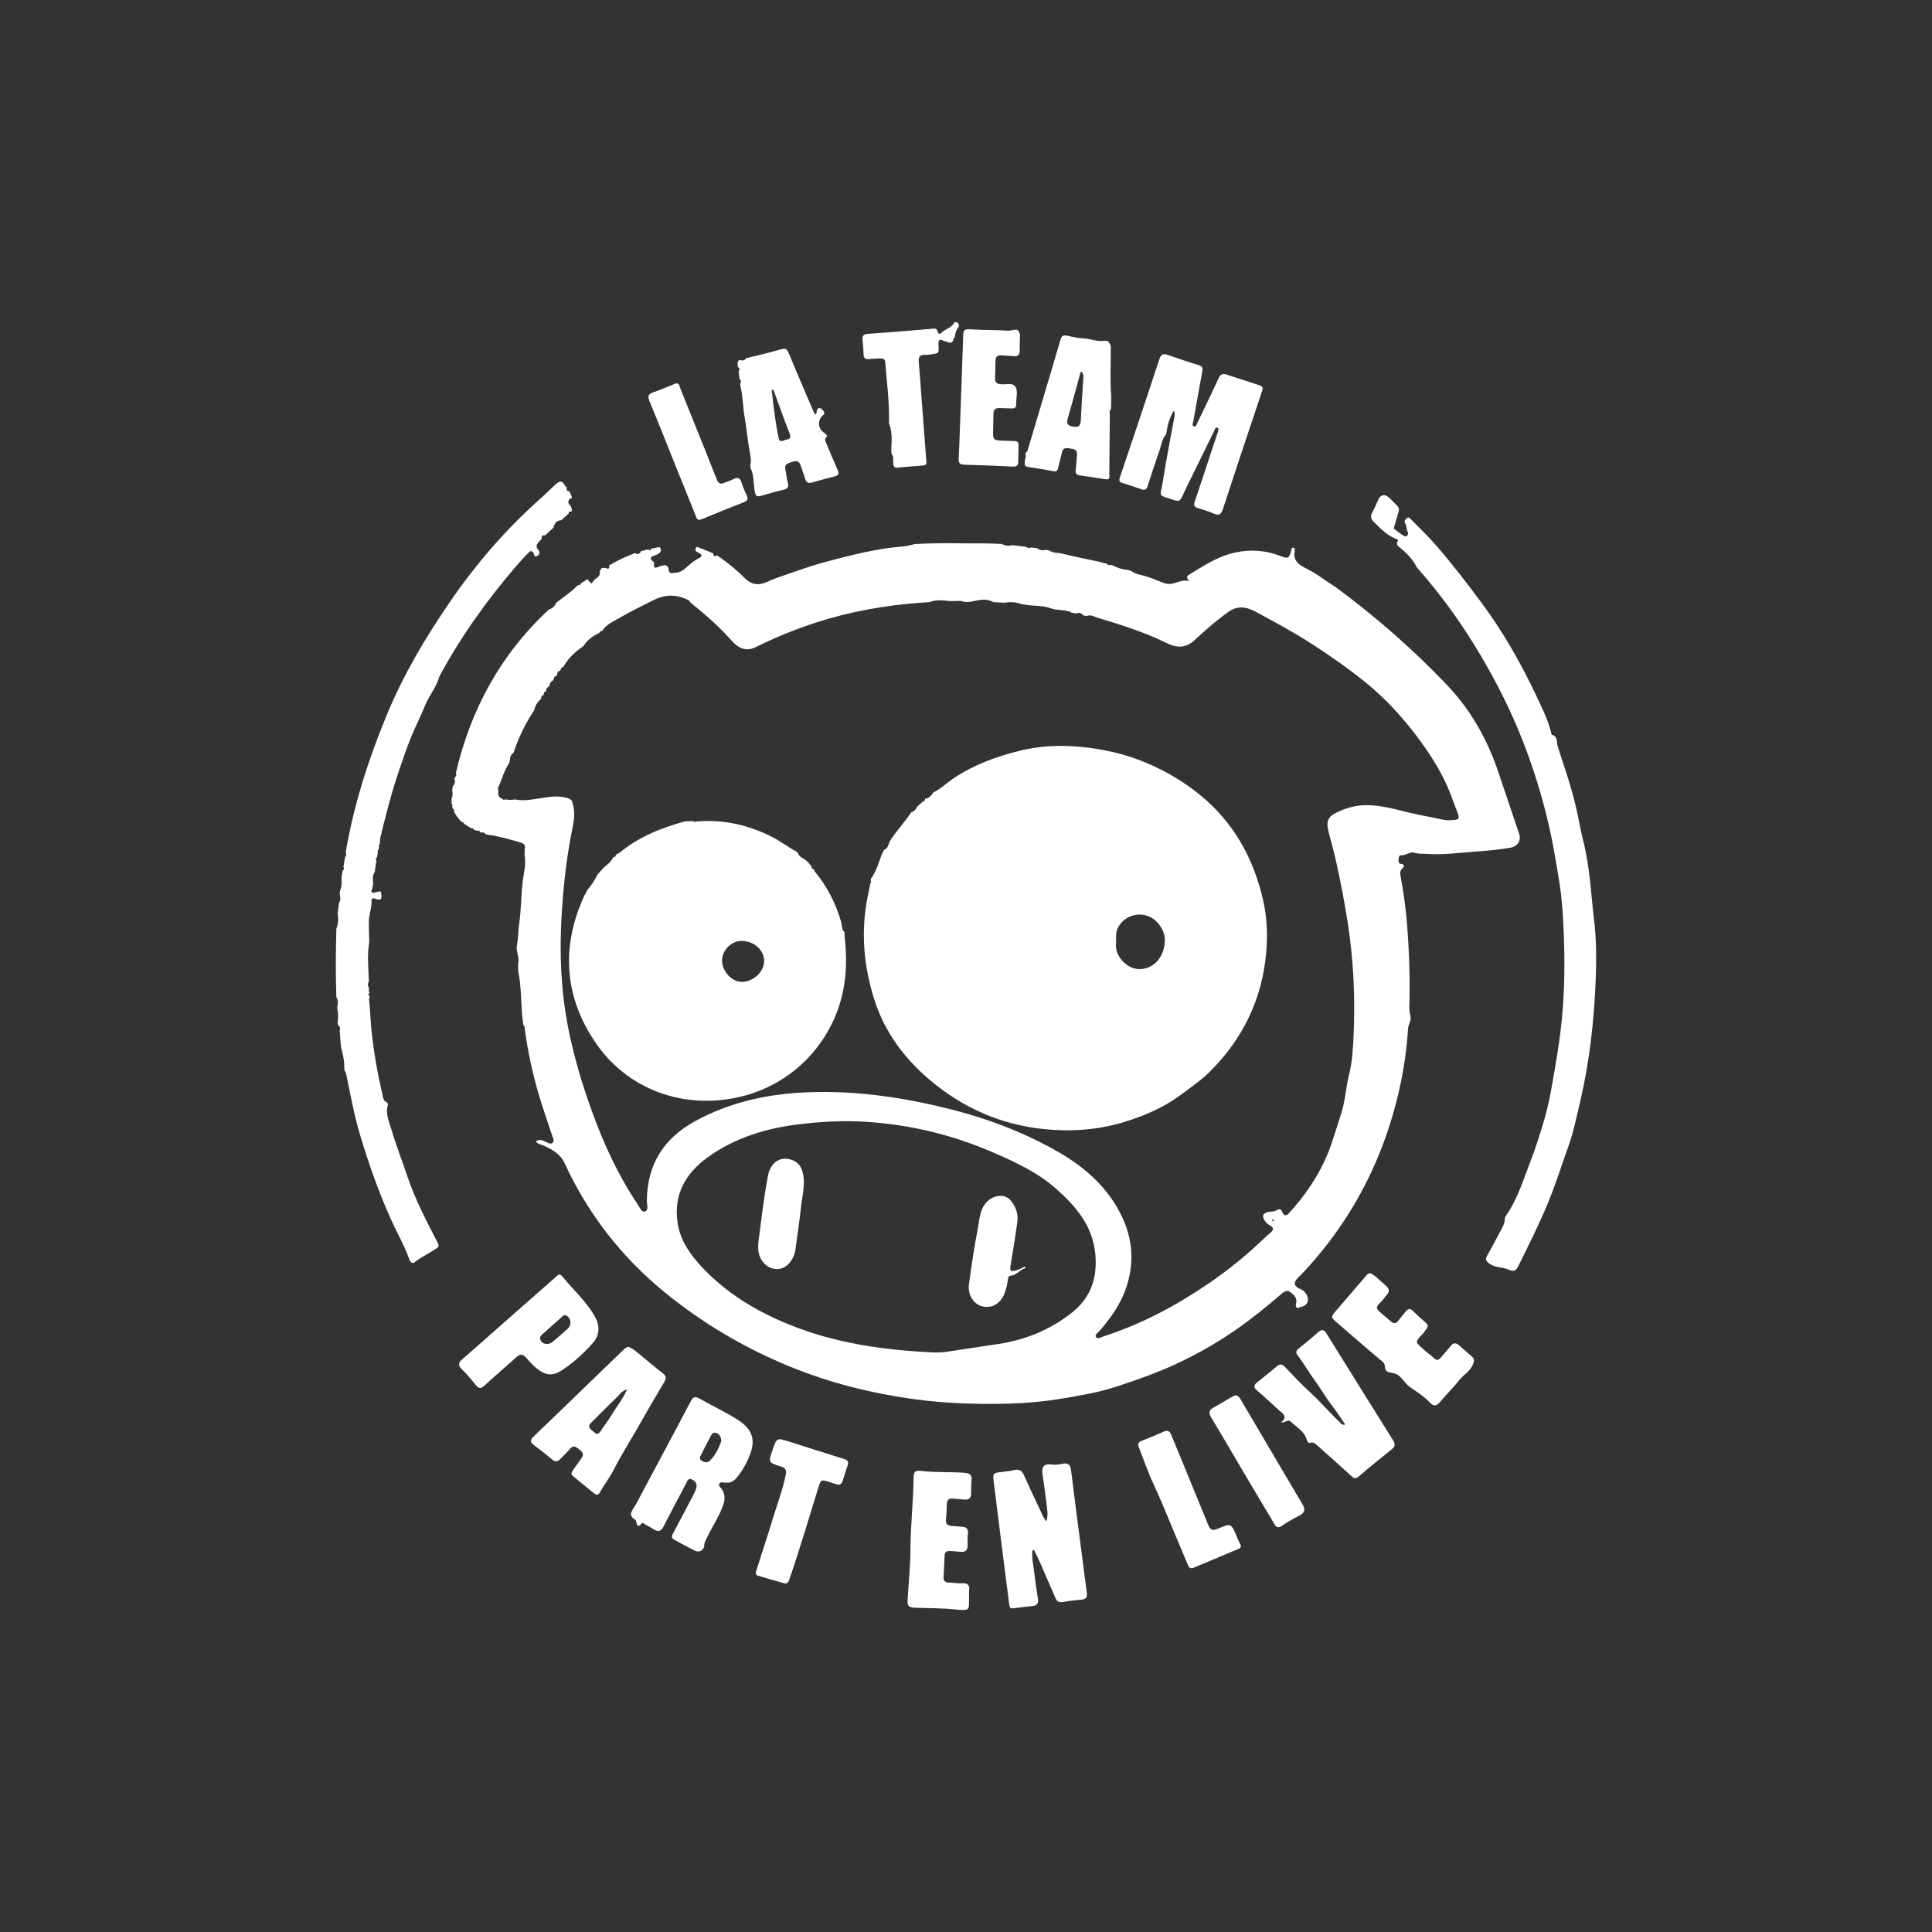 <svg xmlns="http://www.w3.org/2000/svg" xmlns:xlink="http://www.w3.org/1999/xlink" x="0px" y="0px" width="600px" height="600px" viewBox="0 0 600 600" xml:space="preserve"><rect x="0" y="0" width="600" height="600" fill="#333333" stroke="none"/><g id="Calque_2">	<g>		<path fill="#FFFFFF" d="M307.261,168.768c1.297,0.053,2.593,0.105,3.89,0.157c1.06,0.687,2.207,0.617,3.372,0.385   c1.392,0.175,2.784,0.349,4.177,0.525c0.467,0.392,0.977,0.434,1.523,0.188c0.624,0.077,1.248,0.155,1.872,0.233   c0.813,0.599,1.691,0.841,2.677,0.49c0.365,0.07,0.73,0.141,1.095,0.211c1.179,0.855,2.631,0.647,3.943,0.969   c3.745,0.92,7.534,1.662,11.306,2.474c0.944,0.245,1.887,0.491,2.831,0.736c0.094,0.44,0.337,0.514,0.702,0.283   c0.281,0.052,0.561,0.104,0.842,0.155c1.503,0.735,3.045,1.335,4.747,1.39c0.423,0.151,0.845,0.301,1.268,0.452   c1.107,0.919,2.537,1.022,3.829,1.398c1.937,0.564,3.795,1.304,5.648,2.069c1.155,0.477,2.354,0.606,3.509,0.277   c1.542-0.44,3.004-1.202,4.89-0.683c-0.907-0.833-1.001-1.453-0.05-2.035c4.477-2.744,8.864-5.667,14.112-6.823   c4.919-1.083,9.722-0.741,14.406,1.118c2.105,0.836,2.498,0.671,3.081-1.549c0.131-0.497,0.163-1.177,0.738-1.102   c0.657,0.085,0.433,0.84,0.37,1.269c-0.358,2.44,0.865,3.759,2.921,4.819c2.055,1.059,4.099,2.18,5.969,3.581   c1.439,1.079,3.01,1.949,4.472,3.031c12.147,8.989,23.452,18.928,33.875,29.832c7.416,7.759,12.627,16.96,16.04,27.156   c2.149,6.42,4.318,12.833,6.489,19.246c0.681,2.012-0.5,3.837-2.738,4.237c-3.714,0.665-7.489,0.965-11.225,1.245   c-5.059,0.379-10.135,1.067-15.238,0.662c-1.063-0.084-2.195,0.033-3.173-0.301c-1.671-0.571-2.878,0.995-4.476,0.735   c-0.379-0.062-0.606,0.868-0.635,1.447c-0.025,0.512-0.034,1.088,0.622,1.196c1.629,0.268,1.105,0.927,0.366,1.696   c-0.415,0.432-0.549,1.007-0.448,1.579c0.742,4.192,1.448,8.387,1.848,12.629c0.832,8.824,1.187,17.665,1.024,26.527   c-0.03,1.622-0.192,3.215,0.294,4.852c0.394,1.325-0.669,2.57-0.754,3.979c-0.655,10.911-2.869,21.544-6.355,31.88   c-4.515,13.386-11.162,25.65-20.026,36.687c-2.48,3.088-5.078,6.067-7.877,8.87c-1.448,1.45-1.158,2.6,0.844,3.385   c1.832,0.718,2.878,2.992,2.05,4.359c-0.66,1.09-1.885,1.141-2.874,1.514c-0.453,0.171-0.72-0.807-0.56-1.317   c0.583-1.845-0.831-2.945-1.847-3.674c-1.208-0.866-2.457,0.45-3.42,1.277c-3.861,3.314-7.809,6.499-11.951,9.47   c-5.99,4.297-12.317,7.981-18.957,11.144c-6.418,3.058-13.096,5.424-19.858,7.613c-5.383,1.742-10.912,2.671-16.448,3.601   c-5.577,0.937-11.21,1.456-16.871,1.603c-9.693,0.252-19.385-0.056-28.976-1.357c-13.474-1.829-26.617-5.1-39.239-10.319   c-14.005-5.792-26.896-13.419-38.618-23.019c-13.328-10.916-23.652-24.208-30.866-39.826c-1.439-3.115-3.869-4.343-6.568-5.621   c-0.805-0.381-1.792-0.427-2.444-1.27c1.2-0.942,2.292-0.227,3.316,0.202c0.652,0.273,1.247,0.758,1.875,0.192   c0.642-0.579,0.197-1.285-0.013-1.926c-1.484-4.536-3.106-9.032-4.43-13.615c-1.867-6.46-3.279-13.033-4.163-19.709   c-0.064-0.485-0.019-1.024-0.477-1.379c-0.098-0.739-0.195-1.477-0.293-2.216c-0.448-4.784-0.295-9.621-1.27-14.358   c-0.024-0.767-0.048-1.534-0.072-2.301c0.605-2-0.759-3.858-0.331-5.918c0.457-2.198,0.363-4.505,0.696-6.736   c0.618-4.144,0.563-8.336,1.028-12.496c0.323-2.892,1.201-5.789,0.641-8.759c0.016-0.653,0.031-1.305,0.047-1.957   c0.367-1.17-0.531-1.645-1.293-1.874c-3.311-0.994-6.647-1.918-10.08-2.416c-0.266-0.06-0.532-0.119-0.797-0.179   c-0.312-0.467-0.746-0.62-1.286-0.494c-0.148-0.05-0.296-0.099-0.443-0.149c-0.12-0.423-0.35-0.626-0.796-0.397   c-0.371-0.103-0.743-0.207-1.114-0.309c-0.107-0.437-0.4-0.559-0.812-0.478c-0.743-0.465-1.486-0.931-2.229-1.395   c-0.078-0.402-0.31-0.596-0.729-0.534c-0.981-1.032-1.92-2.095-2.442-3.451c0.121-0.341,0.046-0.591-0.326-0.703   c-0.067-0.254-0.134-0.508-0.2-0.761c0.171-0.294,0.118-0.541-0.161-0.738c-0.007-0.541-0.013-1.082-0.02-1.622   c0.441-0.833,0.369-1.707,0.2-2.588c0.058-0.391,0.116-0.782,0.173-1.173c0.586-0.619,0.854-1.316,0.531-2.159   c0.037-0.237,0.075-0.473,0.112-0.709c0.497-0.322,0.567-0.749,0.307-1.257c4.612-19.835,13.949-36.98,28.965-50.893   c1.119-0.289,1.775-1.08,2.241-2.075c0.068-0.02,0.119-0.06,0.152-0.121c2.153-1.653,4.436-3.149,6.331-5.123   c0.109-0.077,0.217-0.153,0.325-0.229c0.48,0.135,0.733-0.074,0.815-0.54c0.687-0.432,1.373-0.863,2.06-1.294   c0.406,0.576,1.327,1.639,1.461,1.215c0.467-1.483,2.801-1.68,2.344-3.624c0.179-0.329,0.359-0.658,0.538-0.987   c0.534-0.137,1.019-0.199,1.595,0.035c0.85,0.347,0.897-0.26,0.779-0.894c2.586-1.532,5.274-2.847,8.112-3.845   c0.855,0.555,1.427,0.263,1.808-0.603c0.781-0.189,1.562-0.378,2.342-0.567c0.116,0.11,0.231,0.31,0.348,0.312   c0.275,0.003,0.448-0.165,0.361-0.481c0.895-0.179,1.791-0.358,2.685-0.537c0.98,1.136,0.186,1.807-0.708,2.293   c-1.088,0.593-3.316,0.618-0.957,2.494c0.034,0.027,0.033,0.122,0.022,0.18c-0.408,2.149,0.701,1.386,1.781,0.997   c1.015-0.365,2.473-0.628,2.637,0.762c0.195,1.653,0.78,1.365,2.003,1.291c1.526-0.092,2.528-0.758,3.577-1.686   c1.122-0.992,2.263-2.067,3.591-2.692c1.691-0.796,1.201-1.39,0.043-1.94c-1.055-0.502-1.088-1.008-0.396-1.787   c1.706,0.681,3.411,1.362,5.116,2.042c0.001,0.852,0.34,1.107,1.097,0.618c0.333,0.214,0.667,0.428,0.999,0.642   c2.728,1.953,5.32,4.078,7.694,6.448c2.04,2.036,4.249,2.371,6.865,1.176c1.98-0.904,4.054-1.616,6.117-2.325   c3.663-1.261,7.304-2.572,11.051-3.605c6.657-1.834,13.328-3.53,20.168-4.556c2.826-0.424,5.725-0.381,8.48-1.273   c7.715-0.456,15.436-0.167,23.155-0.202c-0.045,0.122-0.129,0.26,0.109,0.264C307.267,168.941,307.264,168.855,307.261,168.768z    M168.081,216.915c-0.057,0.045-0.096,0.103-0.117,0.173c-1.032,0.923-1.765,2.024-2.031,3.404   c-0.063,0.113-0.126,0.226-0.19,0.339c-2.449,3.655-4.355,7.581-5.844,11.715c-0.139,0.412-0.278,0.824-0.417,1.236   c-0.893,0.601-1.175,1.477-1.127,2.501c-0.088,0.249-0.176,0.499-0.264,0.748c-1.557,2.311-2.172,5.047-3.387,7.514   c-0.133,0.269-0.137,0.603,0.098,0.869c-0.221,1.245-0.122,2.33,1.359,2.726c0.19,0.328,0.41,0.424,0.685,0.088   c1.037,0.241,2.078,0.197,3.121,0.044c2.559,0.531,5.073,0.064,7.594-0.323c3.087-0.474,6.179-1.073,9.251,0.092   c0.259,0.204,0.519,0.407,0.778,0.611c0.859,2.424,0.917,4.892,0.413,7.393c-0.198,0.985-0.385,1.972-0.576,2.958   c-1.673,8.637-2.572,17.367-3.057,26.14c-0.634,11.461-0.125,22.869,2.106,34.144c1.746,8.824,4.302,17.438,7.373,25.893   c3.679,10.128,8.138,19.88,14.186,28.84c0.606,0.899,1.238,2.554,2.222,2.246c1.268-0.396,0.634-2.091,0.636-3.214   c0.026-11.331,5.197-19.534,15.047-24.908c9.882-5.391,20.591-8.008,31.705-8.754c16.584-1.112,32.872,1.298,48.872,5.438   c10.406,2.693,20.461,6.525,29.946,11.674c7.877,4.276,14.885,9.561,19.756,17.307c4.989,7.933,6.601,16.32,3.758,25.401   c-1.669,5.332-4.773,9.785-8.358,13.966c-0.543,0.632-1.748,1.286-1.246,2.085c0.502,0.8,1.616-0.006,2.387-0.255   c11.676-3.767,22.388-9.463,32.498-16.349c6.448-4.392,12.46-9.318,18.05-14.76c0.719-0.699,1.869-1.335,2.011-2.142   c0.145-0.829-1.246-1.246-1.921-1.89c-0.224-0.214-0.406-0.477-0.582-0.735c-0.976-1.428-0.637-2.361,1.021-2.728   c0.792-0.175,1.714-0.069,2.381-0.442c1.033-0.577,1.563-0.691,2.071,0.6c0.304,0.773,1.05,1.258,1.918,0.309   c4.913-5.373,9.032-11.285,11.886-17.993c1.721-4.045,2.846-8.317,4.255-12.479c1.415-4.181,1.594-8.568,2.648-12.811   c0.93-3.744,1.171-7.701,1.355-11.581c0.558-11.752,0.037-23.459-1.751-35.111c-1.029-6.707-2.306-13.352-3.798-19.968   c-0.705-3.126-1.629-6.189-2.355-9.303c-0.591-2.533,0.12-4.036,2.363-5.152c3.069-1.527,6.335-2.465,9.781-2.425   c4.024,0.048,7.901,1.031,11.789,2.021c3.886,0.989,7.863,1.615,11.777,2.5c1.273,0.288,2.488,0.153,3.735,0.049   c1.011-0.085,1.315-0.591,1.008-1.527c-0.484-1.474-1.131-2.9-1.632-4.349c-1.925-5.575-4.71-10.704-7.997-15.528   c-5.567-8.171-11.999-15.546-19.792-21.784c-5.259-4.21-10.775-8.035-16.396-11.657c-5.518-3.555-11.348-6.672-17.148-9.804   c-3.171-1.712-5.836-1.788-8.384,0.022c-3.659,2.599-7.095,5.56-10.365,8.643c-2.385,2.249-4.846,2.731-7.738,1.567   c-1.744-0.701-3.403-1.612-5.137-2.34c-5.615-2.357-11.403-4.227-17.24-5.933c-1.151-0.336-2.282-1.181-3.61-0.62   c-0.332-0.055-0.664-0.11-0.995-0.165c-0.608-0.81-1.384-0.992-2.309-0.616c-0.491-0.09-0.981-0.179-1.472-0.269   c-0.286-0.411-0.755-0.376-1.168-0.48c-1.685-0.427-3.562-0.26-5.094-0.834c-2.689-1.007-5.451-0.667-8.139-1.163   c-0.353-0.048-0.707-0.097-1.06-0.146c-1.726-0.715-3.511-0.745-5.323-0.456c-1.117-0.057-2.235-0.113-3.352-0.17   c-1.804-1.023-3.883-0.855-5.629-0.428c-1.637,0.4-3.054,0.572-4.6,0.044c-1.113,0.015-2.226,0.03-3.339,0.046   c-2.113-0.21-4.232-0.523-6.291,0.323c-0.752,0.049-1.504,0.095-2.255,0.148c-11.311,0.793-22.401,2.741-33.2,6.26   c-6.368,2.075-12.546,4.602-18.541,7.579c-2.311,1.148-4.398,0.769-6.285-0.859c-0.851-0.735-1.598-1.594-2.361-2.427   c-3.568-3.893-7.57-7.307-11.677-10.605c-0.112-0.594-0.619-0.728-1.072-0.942c-3.487-1.645-6.948-1.487-10.344,0.225   c-3.581,1.805-7.208,3.543-10.659,5.575c-1.875,1.104-4.033,1.967-5.269,3.972l-0.09,0.076c-0.39-0.056-0.661,0.071-0.749,0.483   c-0.087,0.029-0.158,0.08-0.214,0.152c-1.89,0.923-3.569,2.101-4.715,3.92c-0.108,0.056-0.192,0.136-0.252,0.241   c-2.264,1.536-4.255,3.346-5.693,5.706c-0.178,0.243-0.357,0.486-0.535,0.728c-0.4,0.084-0.664,0.278-0.605,0.738   c-0.097,0.116-0.194,0.232-0.291,0.347c-0.604,0.168-0.9,0.548-0.819,1.188c-0.08,0.119-0.16,0.238-0.24,0.357   c-0.528,0.208-0.89,0.542-0.874,1.16c-0.093,0.113-0.186,0.227-0.28,0.339c-0.607,0.288-0.929,0.769-0.97,1.439   c-0.125,0.183-0.25,0.366-0.375,0.549c-0.533,0.153-0.676,0.554-0.667,1.051c-0.083,0.12-0.167,0.24-0.25,0.36   c-0.398,0.118-0.608,0.352-0.486,0.79c-0.077,0.119-0.155,0.237-0.233,0.356C168.176,216.054,168.004,216.409,168.081,216.915z    M290.517,420.045c1.126-0.069,2.265-0.059,3.378-0.222c5.403-0.791,10.799-1.635,16.199-2.449   c8.367-1.262,15.939-4.342,22.64-9.588c6.013-4.707,8.116-10.852,7.432-18.286c-0.813-8.829-6.061-14.92-12.296-20.415   c-5.784-5.098-12.692-8.257-19.693-11.284c-12.469-5.391-25.461-8.5-39.001-9.405c-6.859-0.459-13.681-0.101-20.504,0.69   c-10.4,1.205-20.229,4.111-28.793,10.254c-6.939,4.977-10.822,11.664-9.418,20.579c0.858,5.443,3.9,9.721,7.568,13.627   c7.586,8.078,16.824,13.659,27.003,17.795C259.611,417.263,274.925,419.352,290.517,420.045z M395.412,379.227   c0.059-0.098,0.135-0.226,0.211-0.354c-0.124-0.073-0.241-0.171-0.375-0.203c-0.043-0.011-0.163,0.145-0.187,0.24   C395.008,379.121,395.138,379.212,395.412,379.227z"></path>		<path fill="#FFFFFF" d="M171.896,163.853c-0.867,0.804-1.735,1.609-2.602,2.413c-0.843-0.132-1.212,0.208-1.063,1.066   c-0.896,1.081-2.488,1.928-0.872,3.702c0.46,0.505,0.058,1.405-0.685,1.689c-0.88,0.336-0.701-0.521-0.963-0.959   c-0.766-1.283-1.439-0.231-1.942,0.264c-1.161,1.141-2.241,2.369-3.306,3.603c-9.122,10.579-17.213,21.88-23.875,34.179   c-0.03,0.055-0.078,0.104-0.094,0.163c-0.933,3.355-3.217,6.046-4.524,9.227c-1.381,3.364-3.054,6.608-4.412,9.981   c-1.334,3.314-2.466,6.711-3.626,10.093c-2.323,6.772-4.075,13.708-5.773,20.656c-0.177,0.724-0.163,1.495-0.237,2.243   c-0.335,0.276-0.375,0.607-0.182,0.982c-0.08,0.271-0.16,0.542-0.239,0.812c-0.304,0.174-0.345,0.408-0.156,0.694   c-0.09,0.526-0.179,1.052-0.269,1.577c-0.404,0.273-0.42,0.618-0.183,1.008c-0.171,1.173-0.343,2.347-0.514,3.519   c-0.798,1.152-0.551,2.443-0.492,3.709c-0.102,0.528-0.203,1.056-0.305,1.583c-0.393,0.791-0.344,1.405,0.727,1.124   c0.596-0.156,1.168-0.326,1.784-0.328c0.063,0.085,0.137,0.157,0.224,0.217c0.308,1.571,0.47,2.963-1.919,1.998   c-0.428-0.173-1.06-0.128-1.016,0.667c0.128,2.332-0.908,4.519-0.849,6.843c0.05,1.983,0.092,3.967,0.137,5.95   c-0.674,4.065-0.265,8.139-0.106,12.21c-0.416,0.716-0.362,1.427,0.028,2.134c-0.009,0.538-0.146,1.09,0.177,1.591   c-0.283,0.052-0.419,0.265-0.372,0.504c0.051,0.259,0.252,0.368,0.505,0.163c-0.542,1.138-0.068,2.3-0.08,3.451   c0.187,2.557,0.304,5.121,0.576,7.669c0.706,6.622,1.853,13.173,3.366,19.658c0.206,0.883,0.2,1.917,1.265,2.38   c0.395,0.172,0.517,0.567,0.407,0.957c-0.797,2.81,0.482,5.352,1.229,7.874c1.439,4.856,3.303,9.585,4.914,14.392   c2.402,7.165,5.941,13.804,9.377,20.49c0.371,0.723,0.358,1.178-0.24,1.596c-2.254,1.579-4.829,2.643-6.977,4.419   c-0.629,0.52-1.296-0.038-1.57-0.8c-1.594-4.434-3.95-8.518-5.875-12.802c-3.791-8.437-6.817-17.128-9.477-25.979   c-1.846-6.142-2.96-12.421-4.258-18.673c-0.087-0.419-0.091-0.889-0.523-1.16c-0.037-0.25-0.073-0.499-0.11-0.749   c0.084-2.329-0.46-4.562-1.041-6.789c-0.131-1.658-0.263-3.315-0.394-4.972c0.213-0.606,0.253-1.169-0.398-1.555   c-0.08-0.244-0.16-0.489-0.239-0.733c0,0,0.113-0.111,0.113-0.111l-0.114-0.111c0.261-1.557,0.163-3.104-0.133-4.644   c0.205-1.127,0.412-2.256-0.266-3.312c-0.234-7.073-0.176-14.146,0.007-21.218c0.661-1.528,0.611-3.118,0.409-4.722   c0.13-1.067,0.259-2.135,0.389-3.201c0.613-0.927,0.445-1.92,0.243-2.916c0.029-0.293,0.059-0.586,0.088-0.878   c0.641-1.434,0.504-2.955,0.491-4.462c0.123-0.638,0.245-1.277,0.368-1.915c0.419-0.284,0.477-0.641,0.211-1.062   c0.169-1.032,0.338-2.064,0.507-3.095c0.459-0.429,0.416-0.929,0.203-1.452c2.466-14.686,7.002-28.722,12.671-42.483   c5.142-12.482,11.939-23.995,19.513-35.047c8.037-11.727,17.264-22.502,27.917-31.999c1.682-1.5,3.284-3.096,4.946-4.626   c1.218-1.121,2.091-1.574,3.002,0.194c0.139,0.269,0.419,0.464,0.634,0.693c-0.283,0.773,0.053,1.108,0.811,1.145   c0.267,0.66,0.533,1.32,0.799,1.981c-1.25,0.536-1.575,1.387-0.614,2.403c0.496,0.524,0.469,1.088,0.571,1.673   c-0.103,0.088-0.206,0.177-0.308,0.265c-0.502-0.141-0.753,0.026-0.694,0.569c-0.776,0.701-1.552,1.402-2.328,2.102   C172.772,161.575,172.21,162.584,171.896,163.853z"></path>		<path fill="#FFFFFF" d="M495.234,287.332c0.538,5.646,0.554,11.303,0.327,16.946c-0.509,12.697-1.888,25.3-4.795,37.693   c-1.132,4.824-2.122,9.725-3.804,14.364c-2.055,5.667-3.831,11.429-6.136,17.032c-2.775,6.744-6.037,13.21-9.245,19.725   c-0.678,1.379-1.266,2.019-3.004,1.227c-1.99-0.907-4.433-0.505-6.302-2.101c-0.855-0.73-1.017-1.191-0.469-2.161   c1.543-2.733,2.983-5.523,4.467-8.289c0.536-0.999,1.057-1.99,1.04-3.184c-0.005-0.344,0.176-0.738,0.381-1.032   c3.672-5.242,5.429-11.352,7.727-17.205c1.488-3.788,2.678-7.725,3.859-11.589c1.111-3.633,1.96-7.478,2.635-11.297   c1.257-7.112,2.504-14.224,3.176-21.418c0.818-8.76,0.909-17.545,0.54-26.331c-0.214-5.078-0.492-10.155-1.28-15.188   c-1.136-7.255-2.371-14.489-4.158-21.618c-2.185-8.717-4.973-17.241-8.39-25.545c-3.923-9.534-8.714-18.626-14.141-27.4   c-5.163-8.348-10.992-16.179-17.464-23.546c-0.041-0.047-0.099-0.085-0.127-0.138c-1.277-2.463-3.088-4.453-5.267-6.161   c-0.571-0.447-1.401-1.037-0.745-2.048c0.159-0.245,0.108-0.484-0.19-0.588c-3-1.048-5.08-3.317-7.27-5.448   c-0.886-0.862-1.052-1.742-0.44-2.869c0.709-1.307,1.281-2.689,1.901-4.044c0.666-1.455,1.937-1.778,3.162-0.712   c0.898,0.782,1.678,1.698,2.551,2.511c0.685,0.638,0.819,1.316,0.528,2.203c-0.504,1.539-0.912,3.108-1.362,4.664   c-0.035,0.119-0.133,0.319-0.1,0.344c1.133,0.846,2.2,1.843,3.459,2.428c0.517,0.24,1.311-0.645,0.857-1.432   c-0.467-0.809-0.238-1.763-0.717-2.504c-0.466-0.721-0.105-1.223,0.366-1.644c0.718-0.642,1.171,0.091,1.561,0.487   c2.638,2.685,5.368,5.296,7.824,8.141c4.864,5.634,9.409,11.526,13.846,17.508c6.756,9.108,12.34,18.88,17.146,29.127   c1.699,3.623,3.514,7.191,4.49,11.104c0.075,0.301,0.152,0.79,0.336,0.848c1.853,0.582,1.344,2.243,1.737,3.527   c1.187,3.866,2.554,7.678,3.704,11.554c0.963,3.242,1.855,6.517,2.525,9.829c0.547,2.699,1.054,5.437,1.723,8.079   C493.879,269.79,494.144,278.612,495.234,287.332z"></path>		<path fill="#FFFFFF" d="M362.28,134.206c-0.048,0.222-0.095,0.444-0.143,0.666c-1.232,1.357-1.396,3.166-1.966,4.791   c-1.331,3.79-2.573,7.611-3.813,11.432c-0.336,1.035-0.912,1.194-1.867,0.858c-1.95-0.687-3.911-1.346-5.889-1.945   c-1.071-0.325-1.118-0.843-0.786-1.827c4.12-12.191,8.229-24.386,12.236-36.615c0.547-1.672,1.303-1.799,2.721-1.304   c3.138,1.096,6.288,2.165,9.469,3.126c1.102,0.333,1.357,0.824,1.156,1.898c-0.968,5.176-1.884,10.361-2.799,15.547   c-0.099,0.557-0.6,1.369,0.251,1.605c0.621,0.172,0.794-0.667,1.027-1.154c2.198-4.584,4.429-9.153,6.543-13.775   c0.558-1.221,1.221-1.595,2.456-1.187c3.397,1.12,6.803,2.214,10.208,3.312c0.939,0.303,1.237,0.739,0.874,1.816   c-4.104,12.196-8.182,24.401-12.167,36.636c-0.569,1.746-1.259,2.125-2.905,1.394c-1.542-0.685-3.178-1.178-4.802-1.654   c-1.163-0.341-1.441-0.869-1.038-2.053c1.858-5.466,3.629-10.961,5.44-16.442c0.57-1.724,1.197-3.43,1.736-5.163   c0.133-0.428,0.43-1.115-0.154-1.343c-0.648-0.253-0.758,0.515-0.955,0.915c-2.279,4.612-4.532,9.236-6.79,13.858   c-1.103,2.258-2.234,4.502-3.284,6.784c-0.474,1.03-1.016,1.41-2.19,1.008c-5.61-1.921-4.528-0.594-3.654-6.247   c1.025-6.633,2.353-13.219,3.548-19.826c0.089-0.491,0.203-0.988-0.216-1.777C363.219,129.72,362.598,131.906,362.28,134.206z    M378.578,132.03c0.011-0.052,0.022-0.104,0.032-0.155c-0.075,0.014-0.15,0.027-0.225,0.041c0.019,0.046,0.026,0.109,0.061,0.134   C378.471,132.069,378.533,132.039,378.578,132.03z"></path>		<path fill="#FFFFFF" d="M320.634,481.538c-0.266,2.134,0.233,4.226,0.486,6.324c0.354,2.93,0.781,5.852,1.228,8.769   c0.192,1.25-0.261,1.943-1.502,2.099c-2.056,0.257-4.118,0.466-6.17,0.747c-1.188,0.163-1.182-0.702-1.277-1.416   c-0.576-4.35-1.124-8.704-1.673-13.058c-1.029-8.163-2.055-16.326-3.077-24.49c-0.384-3.065-0.331-3.098,2.769-3.408   c1.247-0.125,2.488-0.339,3.718-0.583c1.392-0.276,2.225,0.213,2.815,1.525c1.901,4.228,3.883,8.42,5.853,12.617   c0.259,0.551,0.628,1.051,1.117,1.855c0.65-1.885,0.315-3.48,0.143-5.024c-0.37-3.307-0.891-6.595-1.326-9.895   c-0.292-2.213,0.646-3.107,2.888-2.785c1.141,0.164,2.257-0.019,3.367-0.237c1.629-0.32,2.414,0.249,2.626,1.979   c1.077,8.786,2.239,17.562,3.372,26.341c0.506,3.921,1.005,7.843,1.528,11.762c0.172,1.289-0.189,2.014-1.636,2.125   c-1.938,0.148-3.876,0.389-5.789,0.733c-1.235,0.222-1.883-0.225-2.342-1.3c-1.528-3.576-3.075-7.143-4.645-10.7   c-0.619-1.403-1.318-2.772-1.98-4.156C320.962,481.421,320.798,481.48,320.634,481.538z"></path>		<path fill="#FFFFFF" d="M225.248,460.421c-0.649,0.101-1.426-0.347-1.813,0.279c-0.475,0.769,0.381,1.216,0.731,1.76   c0.952,1.484,1.072,3.041,0.52,4.689c-1.207,3.599-3.373,6.722-4.998,10.114c-0.401,0.838-0.952,1.576-0.969,2.603   c-0.024,1.427-1.459,2.391-2.726,1.784c-2.262-1.083-4.457-2.307-6.659-3.512c-1.182-0.647-0.517-1.522-0.131-2.262   c1.919-3.67,3.886-7.315,5.81-10.982c0.465-0.886,0.941-1.792,1.215-2.746c0.366-1.273-0.255-2.272-1.425-2.722   c-1.209-0.465-1.427,0.707-1.811,1.432c-2.35,4.435-4.699,8.872-6.995,13.336c-0.72,1.4-1.619,1.581-2.89,0.793   c-0.905-0.561-1.848-1.06-2.77-1.593c-0.32-0.184-0.74-0.608-0.999-0.325c-1.626,1.782-1.554,0.087-1.859-0.864   c-0.018-0.057-0.059-0.123-0.108-0.152c-2.74-1.6-0.807-3.144,0.04-4.722c2.342-4.365,4.666-8.74,6.995-13.112   c3.39-6.365,6.796-12.721,10.151-19.104c0.661-1.257,1.304-1.549,2.631-0.794c4.138,2.357,8.496,4.317,12.469,6.976   c3.813,2.551,4.972,5.797,3.389,10.077c-1.005,2.715-2.36,5.259-4.235,7.501C227.856,460.015,226.728,460.672,225.248,460.421z    M224.016,447.525c-0.098-1.431-0.672-2.258-1.727-2.536c-1.019-0.268-1.383,0.645-1.76,1.36   c-0.904,1.717-1.805,3.437-2.666,5.176c-0.317,0.642-0.907,1.395-0.077,2.021c0.792,0.598,1.855,0.857,2.616,0.134   C222.254,451.923,223.242,449.624,224.016,447.525z"></path>		<path fill="#FFFFFF" d="M397.891,441.689c2.195-1.797,0.421-2.716-0.719-3.758c-2.27-2.075-4.521-4.174-6.86-6.168   c-1.09-0.929-0.909-1.633,0.042-2.408c2.043-1.665,4.141-3.268,6.127-4.999c0.994-0.866,1.674-0.763,2.538,0.134   c2.528,2.62,5.012,5.294,7.695,7.749c3.303,3.022,6.176,6.456,9.436,9.51c0.374,0.351,0.661,0.961,1.607,0.642   c-1.344-1.951-2.552-3.902-3.957-5.696c-2.03-2.591-3.623-5.471-5.573-8.12c-1.813-2.463-3.308-5.178-5.199-7.604   c-0.713-0.915-0.559-1.486,0.308-2.179c2.058-1.645,4.074-3.346,6.059-5.077c1.054-0.92,1.769-0.857,2.533,0.375   c6.879,11.088,13.781,22.163,20.712,33.219c0.689,1.099,0.723,1.859-0.347,2.717c-3.472,2.787-6.935,5.589-10.311,8.489   c-0.999,0.858-1.518,0.596-2.344-0.16c-3.517-3.221-7.096-6.373-10.649-9.555c-0.572-0.512-1.113-0.984-1.997-0.744   c-0.683,0.186-0.955-0.226-1.143-0.888c-0.771-2.719-3.234-3.999-5.111-5.753C399.935,440.667,399.037,442.014,397.891,441.689z"></path>		<path fill="#FFFFFF" d="M195.226,418.26c0.605,0.357,1.363,0.687,1.984,1.187c2.966,2.391,5.867,4.865,8.854,7.229   c1.025,0.811,0.78,1.563,0.269,2.439c-2.337,4.008-4.733,7.983-6.999,12.031c-2.936,5.247-6.205,10.298-8.943,15.669   c-1.178,2.31-2.865,4.397-4.121,6.709c-0.446,0.821-1.069,0.821-1.708,0.305c-2.244-1.811-4.477-3.636-6.688-5.488   c-0.603-0.505-0.413-1.074,0.015-1.658c0.928-1.264,1.783-2.581,2.709-3.848c0.869-1.188,0.292-1.932-0.671-2.661   c-0.918-0.696-1.728-1.572-2.859-0.272c-0.945,1.086-2.002,2.074-2.98,3.133c-0.798,0.865-1.56,1.098-2.57,0.256   c-1.879-1.565-3.789-3.099-5.754-4.555c-1.312-0.973-1.019-1.682,0.013-2.665c5.04-4.803,10.025-9.664,15.032-14.502   c4.194-4.053,8.388-8.104,12.59-12.149C193.891,418.949,194.348,418.403,195.226,418.26z M194.745,431.472   c-1.512,0.463-2.064,1.355-2.758,2.03c-2.83,2.756-5.63,5.545-8.415,8.347c-1.536,1.546,0.211,2.148,0.963,2.948   c0.833,0.888,1.464,0.504,2.062-0.44c1.072-1.694,2.349-3.261,3.375-4.98C191.468,436.872,193.366,434.599,194.745,431.472z"></path>		<path fill="#FFFFFF" d="M185.847,412.775c-0.003,1.508-0.526,2.877-1.473,3.985c-2.782,3.255-5.951,6.128-9.484,8.532   c-3.255,2.215-5.467,2.003-8.503-0.559c-1.096-0.925-2.061-2.019-3.013-3.1c-0.984-1.118-1.849-1.218-3.005-0.165   c-3.292,2.998-6.704,5.866-9.971,8.891c-1.074,0.995-1.72,0.893-2.58-0.153c-1.394-1.695-2.759-3.44-4.347-4.941   c-1.435-1.358-1.043-2.166,0.246-3.274c4.186-3.601,8.292-7.295,12.437-10.944c5.464-4.81,10.94-9.607,16.402-14.42   c0.62-0.547,1.196-1.316,1.998-0.32c3.491,4.335,7.794,8.019,10.444,13.03C185.573,410.421,185.855,411.556,185.847,412.775z    M169.866,417.397c0.647-0.029,1.254-0.249,1.731-0.648c1.577-1.32,3.117-2.684,4.659-4.046c0.484-0.427,0.762-1.003,0.859-1.63   c0.159-1.029-0.304-1.885-1.088-2.439c-0.824-0.583-1.358,0.214-1.904,0.693c-1.873,1.649-3.742,3.302-5.608,4.96   c-0.584,0.519-1.064,1.069-0.634,1.942C168.295,417.067,169.009,417.342,169.866,417.397z"></path>		<path fill="#FFFFFF" d="M425.808,395.469c0.313,0.214,0.86,0.523,1.329,0.923c1.146,0.979,2.256,2,3.379,3.005   c0.883,0.79,1.107,1.629,0.255,2.607c-0.783,0.899-1.428,1.943-2.312,2.722c-1.199,1.057-0.978,1.857,0.103,2.753   c1.159,0.962,2.291,1.957,3.428,2.946c0.842,0.732,1.569,0.619,2.243-0.245c0.772-0.99,1.552-1.975,2.358-2.937   c0.667-0.795,1.337-1.003,2.2-0.135c1.28,1.289,2.631,2.515,4.018,3.69c0.758,0.643,0.767,1.194,0.174,1.909   c-0.399,0.481-0.674,1.075-1.111,1.512c-2.886,2.888-2.027,2.652,0.274,4.912c0.936,0.919,2.133,1.581,3.026,2.533   c1.019,1.087,1.682,0.683,2.433-0.217c0.965-1.157,1.989-2.266,2.93-3.442c0.732-0.915,1.533-1.089,2.422-0.34   c1.44,1.213,2.827,2.49,4.251,3.721c0.765,0.661,0.582,1.309,0.283,2.179c-0.773,2.249-2.908,3.27-4.259,4.995   c-1.892,2.415-4.124,4.56-6.097,6.917c-1.081,1.291-1.909,1.312-3.052,0.111c-1.8-1.891-4.004-3.304-6.137-4.781   c-1.371-0.949-2.17-2.409-3.412-3.489c-1.068-0.928-2.272-0.872-3.425-1.249c-1.459-0.477-0.56-2.215-1.673-3.131   c-4.845-3.989-9.53-8.171-14.301-12.251c-1.818-1.555-1.877-1.691-0.278-3.56c3.098-3.622,6.206-7.235,9.323-10.842   C424.535,395.872,424.853,395.338,425.808,395.469z"></path>		<path fill="#FFFFFF" d="M300.96,495.736c-0.199,4.179,0.87,4.633-4.63,4.067c-3.866-0.397-7.779-0.358-11.671-0.486   c-2.603-0.085-2.919-0.412-2.763-2.992c0.305-5.009,0.829-10.019,0.847-15.029c0.026-7.324,0.868-14.601,0.968-21.915   c0.035-2.512,0.338-2.817,2.748-2.54c4.382,0.504,8.789,0.2,13.178,0.562c1.673,0.138,2.221,0.721,2.077,2.306   c-0.119,1.312-0.153,2.639-0.109,3.956c0.059,1.74-0.846,2.187-2.375,2.014c-1.122-0.126-2.251-0.191-3.376-0.282   c-1.156-0.093-1.751,0.368-1.782,1.6c-0.041,1.631-0.172,3.26-0.299,4.887c-0.096,1.235,0.417,1.908,1.67,1.997   c1.064,0.076,2.125,0.196,3.189,0.246c1.332,0.062,2.128,0.525,1.97,2.059c-0.122,1.184-0.138,2.388-0.091,3.579   c0.069,1.771-0.77,2.36-2.437,2.142c-1.056-0.138-2.126-0.184-3.192-0.229c-0.995-0.041-1.484,0.447-1.523,1.473   c-0.082,2.195-0.211,4.389-0.332,6.582c-0.065,1.181,0.462,1.72,1.659,1.747c1.38,0.03,2.763,0.285,4.134,0.219   c1.63-0.077,2.359,0.479,2.152,2.154C300.896,494.472,300.96,495.108,300.96,495.736z"></path>		<path fill="#FFFFFF" d="M243.521,491.684c-2.714-0.774-5.437-1.518-8.137-2.339c-0.951-0.289-0.658-1.091-0.451-1.743   c1.725-5.442,3.53-10.86,5.183-16.324c1.339-4.426,3.003-8.756,3.913-13.315c0.3-1.504-0.16-2.117-1.6-2.558   c-3.845-1.177-3.824-1.245-2.48-5.175c1.28-3.742,1.282-3.747,5.136-2.524c5.677,1.803,11.34,3.65,17.036,5.389   c1.208,0.369,1.493,0.913,1.113,2.029c-0.546,1.603-1.064,3.216-1.561,4.835c-0.337,1.098-1.046,1.307-2.044,0.97   c-0.713-0.241-1.432-0.465-2.147-0.702c-2.474-0.822-2.591-0.677-3.366,1.838c-2.897,9.404-5.682,18.845-8.882,28.154   C244.949,491.045,244.778,492.019,243.521,491.684z"></path>		<path fill="#FFFFFF" d="M385.346,479.955c0.083,0.71-0.382,0.922-0.858,1.121c-4.574,1.92-9.153,3.829-13.719,5.768   c-0.993,0.421-1.491,0.088-1.877-0.853c-1.427-3.476-2.912-6.927-4.359-10.395c-2.077-4.979-4.087-9.981-6.377-14.875   c-1.726-3.687-3.026-7.574-4.514-11.373c-0.371-0.945-0.075-1.513,0.896-1.891c2.282-0.89,4.56-1.801,6.784-2.823   c1.311-0.603,1.929-0.22,2.441,1.031c3.801,9.288,7.676,18.547,11.437,27.852c0.644,1.593,1.316,1.98,2.933,1.277   c4.22-1.832,4.239-1.768,6.049,2.65C384.537,478.314,384.971,479.152,385.346,479.955z"></path>		<path fill="#FFFFFF" d="M383.714,433.305c1.063,0.199,1.415,1.039,1.856,1.786c2.294,3.888,4.589,7.776,6.88,11.665   c4.007,6.801,7.99,13.616,12.035,20.394c0.928,1.555,0.812,2.61-0.877,3.489c-1.885,0.981-3.774,1.995-5.512,3.208   c-1.341,0.936-1.879,0.267-2.466-0.753c-1.314-2.282-2.675-4.534-4.03-6.791c-5.197-8.655-10.228-17.41-15.429-26.062   c-0.971-1.616-0.67-2.398,0.86-3.21c1.88-0.997,3.677-2.152,5.52-3.219C382.926,433.595,383.349,433.461,383.714,433.305z"></path>		<path fill="#FFFFFF" d="M343.272,105.817c0.23,0.027,0.46,0.054,0.69,0.081c0.578,0.565,0.999,1.123,1.005,2.053   c0.03,5.097-0.274,10.199,0.144,15.292c-0.021,1.245-0.042,2.49-0.063,3.735c-0.625,0.625-0.375,1.423-0.383,2.147   c-0.064,6.028-0.086,12.057-0.164,18.085c-0.009,0.689,0.393,1.853-1.069,1.64c-2.73-0.398-5.452-0.852-8.184-1.234   c-1.094-0.153-1.277-0.758-1.169-1.719c0.176-1.558,0.256-3.126,0.394-4.688c0.147-1.669-1.118-1.748-2.217-1.928   c-1.067-0.175-2.147-0.333-2.456,1.226c-0.317,1.597-0.862,3.149-1.169,4.747c-0.212,1.106-0.725,1.252-1.718,1.049   c-1.964-0.403-3.945-0.745-5.933-1.009c-3.073-0.408-3.074-0.371-2.443-3.471c0.047-0.229-0.035-0.485-0.057-0.728   c0.057-0.232,0.114-0.464,0.171-0.696c0.539-0.152,0.523-0.653,0.643-1.054c1.187-3.962,2.365-7.926,3.545-11.89   c2.181-7.328,4.379-14.652,6.523-21.991c0.337-1.155,0.875-1.475,2.044-1.208c1.646,0.376,3.324,0.725,5.003,0.817   C338.717,105.197,340.916,106.245,343.272,105.817z M335.656,115.34c-1.39,5.048-2.681,9.888-4.073,14.699   c-0.457,1.581,0.099,2.174,1.597,2.436c1.539,0.269,2.378-0.035,2.461-1.801c0.211-4.454,0.535-8.903,0.802-13.354   C336.481,116.713,336.623,116.055,335.656,115.34z"></path>		<path fill="#FFFFFF" d="M230.004,120.176c-0.057-0.335-0.115-0.669-0.171-1.004c0.39-0.595,0.317-1.133-0.199-1.616   c-0.081-0.741-0.163-1.481-0.244-2.221c0.378-0.507,0.383-0.954-0.211-1.303c-0.016-0.773-0.449-1.625,0.429-2.225   c0.768,0.114,1.583,0.407,2.065-0.55c3.282-0.821,6.586-1.562,9.838-2.488c2.737-0.779,2.77-0.743,3.877,1.943   c2.478,6.011,5.077,11.973,7.648,18.006c0.866-0.336,0.453-0.967,0.68-1.349c0.2-0.338,0.379-0.722,0.813-0.638   c0.658,0.127,1.069,0.624,1.373,1.191c0.199,0.372,0.129,0.661-0.238,0.96c-1.885,1.538-1.731,4.243,0.373,5.602   c0.477,0.308,0.808,0.527,0.793,1.101c-0.918,0.659-0.486,1.446-0.176,2.188c1.136,2.72,2.266,5.444,3.461,8.138   c0.484,1.09,0.429,1.717-0.891,2.036c-2.376,0.574-4.724,1.263-7.081,1.913c-1.094,0.301-1.78,0.011-2.11-1.17   c-0.388-1.388-0.948-2.728-1.376-4.106c-0.451-1.45-1.36-1.564-2.643-1.135c-1.218,0.408-2.526,0.58-2.108,2.42   c0.306,1.344,0.401,2.739,0.747,4.07c0.317,1.221,0.09,1.837-1.243,2.137c-2.259,0.509-4.48,1.192-6.712,1.816   c-1.835,0.513-2.016,0.291-2.364-1.677c-0.398-2.253-0.154-4.624-1.199-6.76c-0.04-0.35-0.081-0.7-0.121-1.05   c0.399-1.448,0.023-2.877-0.223-4.274c-0.637-3.623-0.967-7.291-1.591-10.921C230.693,126.251,230.71,123.155,230.004,120.176z    M240.178,121.018c-0.174,0.04-0.348,0.08-0.522,0.12c0.589,5.044,1.112,10.107,2.209,15.073c0.339,1.534,1.699,0.332,2.564,0.265   c0.965-0.075,1.205-0.766,0.866-1.647c-0.451-1.167-0.921-2.327-1.353-3.501C242.679,127.894,241.431,124.455,240.178,121.018z"></path>		<path fill="#FFFFFF" d="M276.109,131.501c-0.007-0.241-0.015-0.482-0.022-0.723c0.154-6.151-0.727-12.237-1.167-18.35   c-0.069-0.956-0.825-1.173-1.654-1.131c-1.128,0.057-2.256,0.114-3.381,0.215c-1.065,0.096-1.655-0.235-1.69-1.417   c-0.045-1.504-0.145-3.011-0.331-4.503c-0.177-1.414,0.398-1.823,1.76-1.917c6.441-0.447,12.877-0.977,19.311-1.524   c1.021-0.087,2.021-0.473,2.314,1.029c0.075,0.387,0.563,0.683,0.872,0.359c1.304-1.371,3.496-1.639,4.358-3.537   c1.002,0.033,1.456,0.516,1.258,1.533c-0.758,0.788-1.049,1.766-1.144,2.824c-0.077,0.198-0.153,0.397-0.229,0.594   c-0.351,0.171-0.433,0.456-0.344,0.813c-0.559,0.896-1.282,0.765-2.052,0.328c-0.945,0.061-2.676-1.834-2.517,0.982   c0.171,3.037,0.142,2.508-2.675,3.033c-0.489,0.091-1.001,0.128-1.497,0.097c-1.591-0.097-2.084,0.641-1.95,2.174   c0.387,4.434,0.679,8.876,1.017,13.314c0.433,5.69,0.884,11.378,1.304,17.069c0.056,0.759,0.372,1.706-0.958,1.803   c-2.623,0.193-5.245,0.405-7.862,0.662c-0.977,0.096-1.298-0.264-1.415-1.219c-0.126-1.023,0.262-2.159-0.538-3.065   c-0.03-0.483-0.06-0.966-0.09-1.45C276.939,136.795,277.121,134.097,276.109,131.501z"></path>		<path fill="#FFFFFF" d="M210.036,119.046c0.972-0.007,0.934,0.813,1.143,1.327c2.645,6.515,5.261,13.041,7.875,19.568   c1.19,2.972,2.371,5.948,3.531,8.932c0.436,1.123,1.069,1.654,2.304,1.093c0.856-0.388,1.805-0.591,2.617-1.048   c1.504-0.846,2.372-0.601,2.868,1.149c0.375,1.321,0.986,2.579,1.543,3.843c0.44,0.997,0.285,1.599-0.821,2.03   c-4.381,1.711-8.748,3.459-13.087,5.274c-0.974,0.408-1.418,0.318-1.818-0.693c-1.868-4.728-3.803-9.429-5.7-14.144   c-2.903-7.214-5.745-14.454-8.73-21.635c-0.651-1.565-0.59-2.353,1.14-2.917c2.083-0.679,4.091-1.592,6.131-2.402   C209.383,119.285,209.737,119.159,210.036,119.046z"></path>		<path fill="#FFFFFF" d="M273.797,265.437c0.253-0.508,0.506-1.017,0.759-1.525c1.38-0.427,1.285-1.888,1.892-2.834   c1.962-3.06,4.465-5.701,6.484-8.706l0.072-0.072c0.892-0.336,1.497-0.965,1.864-1.835c0.596-0.53,1.192-1.061,1.787-1.591   c0.576-0.024,0.661-0.402,0.623-0.867l0.06-0.003c1.273-0.03,1.865-0.969,2.488-1.867c0,0,0.154-0.096,0.154-0.096   c2.316-1.154,4.147-2.998,6.284-4.417c6.361-4.226,13.421-6.776,20.751-8.551c5.868-1.421,11.928-1.713,17.916-1.19   c7.232,0.632,14.276,2.153,21.067,5.022c5.958,2.517,11.411,5.71,16.406,9.738c10.653,8.592,16.918,19.873,19.904,33.069   c1.213,5.364,1.39,10.852,0.902,16.315c-1.277,14.281-7.2,26.451-17.259,36.568c-2.761,2.777-6.033,5.021-9.198,7.379   c-5.346,3.982-11.219,6.488-17.467,8.42c-8.23,2.545-16.642,3.125-25.155,2.247c-13.457-1.389-25.288-6.67-35.557-15.411   c-7.902-6.726-13.925-14.953-17.056-24.824c-3.078-9.705-4.131-19.784-2.42-29.975c0.356-2.122,0.841-4.222,1.266-6.332   c0,0,0.031-0.024,0.03-0.024c0.093-0.067,0.185-0.135,0.278-0.202c-0.083-0.038-0.167-0.076-0.251-0.114   c0-0.265,0-0.531-0.001-0.796C272.14,270.721,272.835,268.019,273.797,265.437z M361.722,292.379   c0.186-2.027-0.651-3.947-2.059-5.643c-3.502-4.219-10.136-3.381-12.552,1.531c-0.769,1.563-0.38,3.215-0.533,4.811   c-0.365,3.816,3.257,7.725,7.05,7.878C357.991,301.132,361.582,297.43,361.722,292.379z"></path>		<path fill="#FFFFFF" d="M262.283,289.547c0.01,0.38,0.021,0.76,0.031,1.141c0.438,4.376,0.621,8.728,0.13,13.14   c-1.978,17.739-14.729,32.414-32.159,36.693c-17.776,4.364-35.764-2.092-45.824-17.42c-8.244-12.561-9.992-26.179-4.837-40.475   c0.525-1.456,1.165-2.871,1.751-4.304c0.389-0.715,0.779-1.432,1.168-2.147c1.274-1.361,2.197-2.955,3.043-4.599   c0.672-0.763,1.344-1.525,2.015-2.287c1.112-0.845,2.218-1.697,2.822-3.018c0,0,0.104-0.091,0.103-0.091   c0.44,0.019,0.674-0.196,0.712-0.632c0.155-0.141,0.31-0.283,0.465-0.423c0.174-0.051,0.39-0.054,0.519-0.161   c6.007-5.03,13.081-7.841,20.522-9.894c0.758-0.029,1.515-0.058,2.272-0.087c0.595,0.346,1.236,0.142,1.842,0.098   c8.095-0.589,15.675,1.17,22.889,4.816c2.628,1.328,4.92,3.182,7.531,4.517c0.198,0.207,0.397,0.414,0.595,0.621   c0.293,0.821,0.942,1.272,1.691,1.617c1.017,0.661,1.82,1.533,2.502,2.525c-0.027,0.453,0.165,0.716,0.638,0.736l0.042,0.053   c0.087,0.223,0.122,0.49,0.267,0.664c3.826,4.561,6.412,9.756,8.149,15.435C261.516,287.22,261.297,288.592,262.283,289.547z    M237.305,298.512c0.023-3.421-3.024-6.215-6.869-6.299c-3.218-0.07-6.18,2.83-6.193,6.065c-0.013,3.39,3.031,6.68,6.161,6.656   C233.951,304.909,237.283,301.808,237.305,298.512z"></path>		<path fill="#FFFFFF" d="M318.553,393.779c-1.758,0.438-2.741,2.195-4.6,2.399c-0.811,0.089-0.865,0.552-0.931,1.13   c-0.165,1.44-0.502,2.844-0.995,4.203c-1.2,3.312-3.963,4.945-7.02,4.183c-2.66-0.663-4.509-3.63-4.091-6.806   c0.768-5.846,1.652-11.676,2.778-17.466c0.498-2.559,0.522-5.218,2.195-7.478c2.05-2.771,5.986-3.507,7.99-1.125   c1.557,1.851,2.407,4.165,2.067,6.654c-0.594,4.336-1.275,8.662-2.019,12.976c-0.42,2.434-0.23,2.684,2.186,1.901   c0.751-0.243,1.443-0.669,2.162-1.011C318.367,393.486,318.46,393.632,318.553,393.779z"></path>		<path fill="#FFFFFF" d="M235.481,386.088c0.907-6.707,1.651-13.956,3.052-21.103c0.847-4.321,4.283-6.191,7.907-4.557   c1.854,0.836,2.617,2.435,2.978,4.297c0.675,3.485-0.323,6.872-0.681,10.288c-0.451,4.307-1.11,8.592-1.685,12.886   c-0.418,3.123-2.428,5.687-4.799,6.134c-3.286,0.62-6.341-1.96-6.764-5.738C235.427,387.739,235.481,387.168,235.481,386.088z"></path>		<g>			<path fill="#FFFFFF" d="M314.909,102.397c0.362,0.012,0.725,0.024,1.087,0.036c0.389,0.548,0.837,1.02,0.784,1.817    c-0.104,1.566-0.089,3.141-0.097,4.712c-0.007,1.306-0.661,1.777-1.918,1.652c-1.249-0.125-2.508-0.152-3.76-0.257    c-1.286-0.109-1.848,0.468-1.855,1.741c-0.01,1.822-0.078,3.644-0.125,5.466c-0.027,1.038,0.382,1.553,1.499,1.733    c1.68,0.272,4.028-0.626,4.888,0.895c0.753,1.332,0.162,3.423,0.164,5.179c0,0.063-0.009,0.126-0.004,0.188    c0.079,1.007-0.445,1.317-1.376,1.271c-1.255-0.063-2.515-0.024-3.768-0.104c-1.284-0.083-1.879,0.509-1.908,1.741    c-0.036,1.508-0.027,3.017-0.079,4.524c-0.131,3.823-0.138,3.747,3.627,3.893c5.037,0.196,4.202-0.516,4.197,4.213    c-0.001,0.754-0.044,1.508-0.039,2.262c0.008,1.069-0.388,1.603-1.572,1.548c-5.081-0.239-10.164-0.454-15.248-0.601    c-1.334-0.039-1.759-0.579-1.685-1.845c0.15-2.57,0.229-5.145,0.323-7.718c0.375-10.297,0.757-20.594,1.099-30.892    c0.04-1.208,0.467-1.657,1.703-1.593c3.136,0.162,6.277,0.264,9.418,0.298C311.81,102.573,313.38,102.955,314.909,102.397z"></path>		</g>	</g></g><g id="Calque_1"></g></svg>